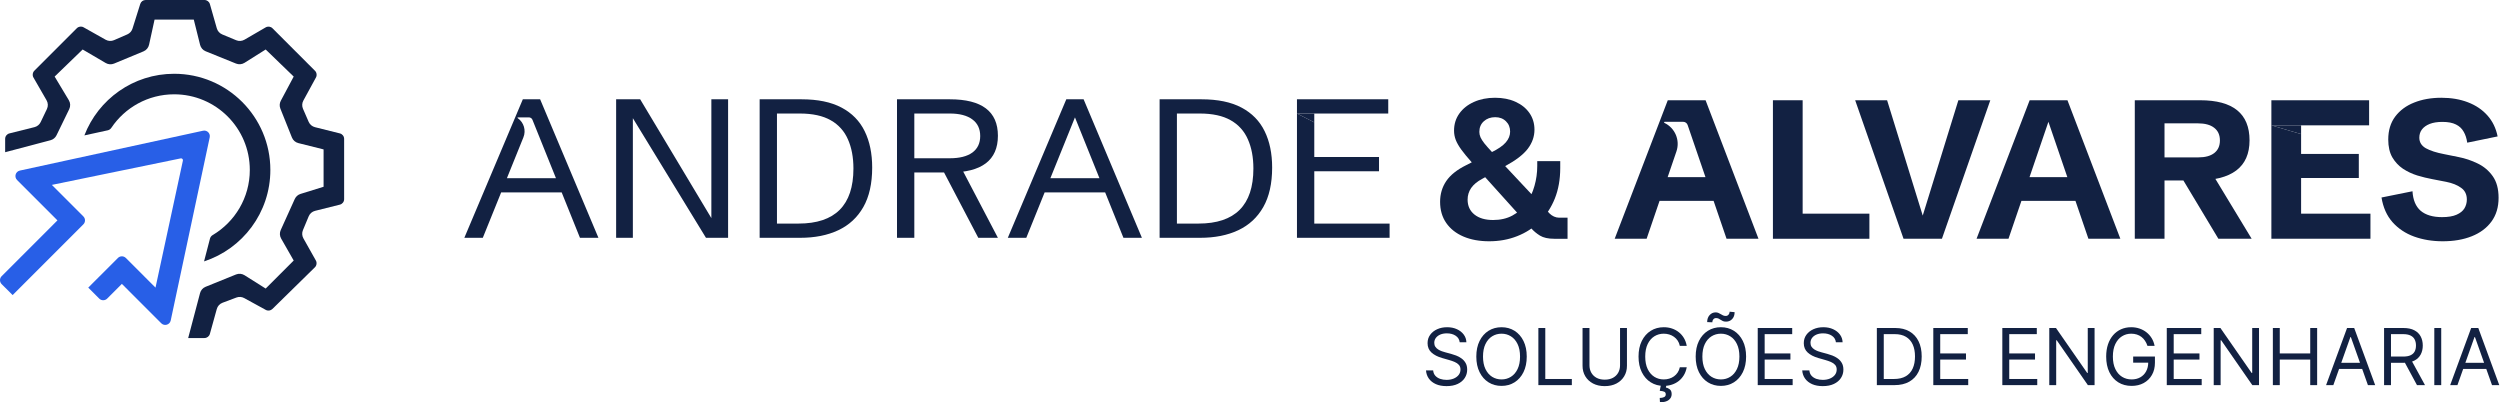 <svg xmlns="http://www.w3.org/2000/svg" width="261" height="42" viewBox="0 0 261 42" fill="none"><path d="M255.017 25.189C253.939 25.189 252.945 25.025 252.035 24.697C251.131 24.369 250.378 23.866 249.775 23.19C249.179 22.514 248.798 21.657 248.63 20.619L251.864 19.967C251.917 20.877 252.202 21.557 252.717 22.005C253.24 22.447 253.983 22.668 254.947 22.668C255.583 22.668 256.088 22.584 256.463 22.417C256.845 22.25 257.119 22.029 257.287 21.754C257.454 21.473 257.538 21.165 257.538 20.83C257.538 20.295 257.337 19.886 256.935 19.605C256.54 19.317 256.021 19.11 255.379 18.983L253.923 18.701C253.42 18.608 252.902 18.48 252.366 18.32C251.83 18.152 251.332 17.918 250.87 17.617C250.414 17.309 250.043 16.91 249.755 16.422C249.474 15.926 249.333 15.307 249.333 14.564C249.333 13.62 249.574 12.823 250.056 12.174C250.545 11.524 251.204 11.036 252.035 10.708C252.871 10.373 253.819 10.206 254.877 10.206C255.908 10.206 256.831 10.363 257.648 10.678C258.472 10.992 259.151 11.451 259.687 12.053C260.222 12.649 260.577 13.379 260.751 14.243L257.578 14.895C257.518 14.454 257.394 14.072 257.206 13.751C257.026 13.422 256.758 13.171 256.403 12.997C256.048 12.817 255.576 12.726 254.987 12.726C254.465 12.726 254.023 12.796 253.661 12.937C253.307 13.078 253.035 13.272 252.848 13.52C252.667 13.761 252.577 14.045 252.577 14.373C252.577 14.848 252.805 15.217 253.26 15.478C253.722 15.732 254.354 15.936 255.158 16.09L256.654 16.392C257.35 16.526 258.02 16.75 258.663 17.064C259.305 17.372 259.831 17.814 260.239 18.39C260.648 18.966 260.852 19.719 260.852 20.65C260.852 21.627 260.604 22.454 260.109 23.13C259.613 23.806 258.927 24.318 258.05 24.666C257.18 25.015 256.169 25.189 255.017 25.189Z" fill="#122142"></path><path fill-rule="evenodd" clip-rule="evenodd" d="M237.132 13.087V24.927H247.475V22.306H240.235V18.581H246.26V16.07H240.235V14.001L237.132 13.087ZM240.235 13.087H247.335V10.466H237.132V13.087H240.235Z" fill="#122142"></path><path d="M240.235 13.087H237.132L240.235 14.001V13.087Z" fill="#122142"></path><path d="M222.872 24.927V10.466H229.69C233.132 10.466 234.852 11.862 234.852 14.654C234.852 17.446 233.008 18.842 229.319 18.842H225.975V24.927H222.872ZM231.599 24.927L227.441 17.998H230.875L235.073 24.927H231.599ZM225.975 16.431H229.5C230.223 16.431 230.778 16.281 231.167 15.979C231.562 15.672 231.759 15.233 231.759 14.664C231.759 14.088 231.558 13.646 231.157 13.338C230.762 13.03 230.193 12.877 229.449 12.877H225.975V16.431Z" fill="#122142"></path><path d="M206.352 24.927L211.896 10.466H215.842L221.365 24.927H218.031L213.854 12.716L209.686 24.927H206.352ZM209.977 20.971V18.49H217.71V20.971H209.977Z" fill="#122142"></path><path d="M198.73 24.927L193.679 10.466H197.013L200.879 22.979H200.588L204.454 10.466H207.788L202.737 24.927H198.73Z" fill="#122142"></path><path d="M185.093 24.927V10.466H188.196V22.306H195.165V24.927H185.093Z" fill="#122142"></path><path fill-rule="evenodd" clip-rule="evenodd" d="M168.573 24.927L173.254 12.716L174.116 10.466H178.063L183.586 24.927H180.252L178.899 20.971H173.257L171.907 24.927H168.573ZM174.104 18.49L175.02 15.806C175.418 14.64 174.879 13.361 173.766 12.831C173.708 12.803 173.728 12.716 173.792 12.716H175.72C175.932 12.716 176.121 12.851 176.189 13.051L178.05 18.49H174.104Z" fill="#122142"></path><path d="M155.468 25.189C154.45 25.189 153.556 25.025 152.787 24.697C152.017 24.369 151.417 23.897 150.989 23.281C150.56 22.665 150.346 21.928 150.346 21.071C150.346 20.261 150.56 19.538 150.989 18.902C151.424 18.266 152.117 17.714 153.068 17.245L155.669 15.92C156.398 15.565 156.911 15.213 157.205 14.865C157.506 14.517 157.657 14.142 157.657 13.741C157.657 13.305 157.513 12.947 157.225 12.666C156.937 12.378 156.562 12.234 156.1 12.234C155.618 12.234 155.22 12.378 154.905 12.666C154.597 12.947 154.443 13.315 154.443 13.771C154.443 13.958 154.484 14.146 154.564 14.333C154.644 14.514 154.778 14.725 154.966 14.966C155.16 15.207 155.431 15.515 155.779 15.889L161.784 22.297C161.912 22.424 162.062 22.527 162.236 22.608C162.417 22.688 162.598 22.728 162.779 22.728H163.652V24.928H162.266C161.63 24.928 161.132 24.817 160.77 24.596C160.415 24.375 160.114 24.124 159.866 23.843L153.65 16.944C153.195 16.435 152.833 15.997 152.566 15.628C152.298 15.26 152.104 14.922 151.983 14.614C151.863 14.3 151.802 13.975 151.802 13.64C151.802 12.964 151.986 12.368 152.355 11.852C152.723 11.337 153.228 10.935 153.871 10.647C154.52 10.353 155.257 10.206 156.08 10.206C156.89 10.206 157.603 10.346 158.219 10.627C158.842 10.909 159.327 11.3 159.676 11.802C160.024 12.304 160.198 12.883 160.198 13.54C160.198 14.256 159.963 14.922 159.495 15.538C159.026 16.147 158.239 16.75 157.135 17.346L154.725 18.681C154.223 18.949 153.844 19.264 153.59 19.625C153.342 19.987 153.218 20.392 153.218 20.84C153.218 21.497 153.456 22.015 153.931 22.397C154.407 22.779 155.056 22.969 155.88 22.969C156.643 22.969 157.312 22.815 157.888 22.507C158.47 22.193 158.952 21.768 159.334 21.232C159.722 20.696 160.01 20.09 160.198 19.414C160.392 18.738 160.489 18.039 160.489 17.316V16.823H162.889V17.537C162.889 18.715 162.702 19.776 162.327 20.72C161.952 21.657 161.426 22.46 160.75 23.13C160.081 23.793 159.294 24.302 158.39 24.656C157.493 25.011 156.519 25.189 155.468 25.189Z" fill="#122142"></path><path fill-rule="evenodd" clip-rule="evenodd" d="M135.403 11.852V24.827H145.074V23.341H137.211V17.878H143.969V16.392H137.211V12.776L135.403 11.852ZM137.211 11.852H144.933V10.366H135.403V11.852H137.211Z" fill="#122142"></path><path d="M137.211 11.852H135.403L137.211 12.776V11.852Z" fill="#122142"></path><path d="M121.063 24.827V10.366H125.431C127.132 10.366 128.524 10.654 129.609 11.23C130.7 11.806 131.507 12.629 132.029 13.7C132.551 14.765 132.812 16.03 132.812 17.496C132.812 19.157 132.504 20.529 131.888 21.614C131.273 22.698 130.402 23.505 129.277 24.034C128.153 24.563 126.827 24.827 125.301 24.827H121.063ZM122.87 23.341H125.12C128.943 23.341 130.854 21.426 130.854 17.597C130.854 16.425 130.663 15.411 130.282 14.554C129.907 13.69 129.308 13.024 128.484 12.555C127.667 12.087 126.589 11.852 125.251 11.852H122.87V23.341Z" fill="#122142"></path><path d="M105.216 24.827L111.322 10.366H113.129L119.215 24.827H117.287L112.226 12.254L107.144 24.827H105.216ZM108.349 20.087V18.601H116.082V20.087H108.349Z" fill="#122142"></path><path d="M93.647 24.827V11.852V10.366H99.161C102.508 10.366 104.182 11.635 104.182 14.172C104.182 16.73 102.498 18.008 99.13 18.008H95.455V24.827H93.647ZM102.133 24.827L98.297 17.506H100.346L104.182 24.827H102.133ZM95.455 16.522H99.161C100.178 16.522 100.962 16.325 101.511 15.93C102.059 15.528 102.334 14.952 102.334 14.202C102.334 13.446 102.059 12.867 101.511 12.465C100.962 12.057 100.178 11.852 99.161 11.852H95.455V16.522Z" fill="#122142"></path><path d="M79.307 24.827V10.366H83.675C85.376 10.366 86.768 10.654 87.853 11.23C88.944 11.806 89.751 12.629 90.273 13.7C90.795 14.765 91.056 16.03 91.056 17.496C91.056 19.157 90.749 20.529 90.133 21.614C89.517 22.698 88.646 23.505 87.522 24.034C86.397 24.563 85.071 24.827 83.545 24.827H79.307ZM81.115 23.341H83.364C87.187 23.341 89.098 21.426 89.098 17.597C89.098 16.425 88.907 15.411 88.526 14.554C88.151 13.69 87.552 13.024 86.728 12.555C85.912 12.087 84.834 11.852 83.495 11.852H81.115V23.341Z" fill="#122142"></path><path d="M64.324 24.827V10.366H66.834L74.577 23.291L74.266 23.351V10.366H76.013V24.827H73.703L65.76 11.832L66.071 11.762V24.827H64.324Z" fill="#122142"></path><path fill-rule="evenodd" clip-rule="evenodd" d="M48.477 24.827L53.786 12.254L54.583 10.366H56.39L62.476 24.827H60.548L58.64 20.087H52.321L50.405 24.827H48.477ZM52.922 18.601L54.644 14.338C54.938 13.612 54.691 12.78 54.049 12.331C54.016 12.307 54.032 12.254 54.074 12.254H55.215C55.379 12.254 55.527 12.354 55.588 12.506L58.041 18.601H52.922Z" fill="#122142"></path><path d="M256.556 40.207H255.799L257.989 34.243H258.734L260.924 40.207H260.167L258.385 35.187H258.338L256.556 40.207ZM256.836 37.877H259.887V38.518H256.836V37.877Z" fill="#122142"></path><path d="M254.864 34.243V40.207H254.142V34.243H254.864Z" fill="#122142"></path><path d="M248.897 40.207V34.243H250.912C251.378 34.243 251.76 34.323 252.059 34.482C252.358 34.639 252.579 34.856 252.723 35.131C252.866 35.407 252.938 35.72 252.938 36.072C252.938 36.423 252.866 36.735 252.723 37.007C252.579 37.278 252.359 37.492 252.062 37.647C251.765 37.8 251.385 37.877 250.923 37.877H249.293V37.225H250.9C251.218 37.225 251.475 37.178 251.669 37.085C251.865 36.992 252.006 36.86 252.094 36.689C252.183 36.516 252.228 36.311 252.228 36.072C252.228 35.833 252.183 35.624 252.094 35.446C252.005 35.267 251.862 35.129 251.666 35.032C251.47 34.933 251.211 34.884 250.888 34.884H249.619V40.207H248.897ZM251.704 37.528L253.171 40.207H252.333L250.888 37.528H251.704Z" fill="#122142"></path><path d="M243.6 40.207H242.843L245.033 34.243H245.778L247.968 40.207H247.211L245.429 35.187H245.382L243.6 40.207ZM243.88 37.877H246.931V38.518H243.88V37.877Z" fill="#122142"></path><path d="M237.286 40.207V34.243H238.008V36.899H241.188V34.243H241.91V40.207H241.188V37.539H238.008V40.207H237.286Z" fill="#122142"></path><path d="M235.841 34.243V40.207H235.142L231.892 35.524H231.834V40.207H231.112V34.243H231.811L235.072 38.937H235.13V34.243H235.841Z" fill="#122142"></path><path d="M226.211 40.207V34.243H229.81V34.884H226.934V36.899H229.624V37.539H226.934V39.566H229.857V40.207H226.211Z" fill="#122142"></path><path d="M224.194 36.107C224.13 35.911 224.046 35.735 223.941 35.58C223.838 35.422 223.715 35.288 223.571 35.178C223.429 35.067 223.268 34.983 223.088 34.925C222.907 34.866 222.709 34.837 222.494 34.837C222.14 34.837 221.819 34.928 221.53 35.111C221.241 35.293 221.011 35.562 220.84 35.917C220.669 36.273 220.584 36.709 220.584 37.225C220.584 37.741 220.67 38.177 220.843 38.532C221.016 38.888 221.249 39.156 221.544 39.339C221.84 39.521 222.172 39.612 222.54 39.612C222.882 39.612 223.183 39.54 223.443 39.394C223.705 39.247 223.909 39.039 224.054 38.771C224.202 38.501 224.276 38.184 224.276 37.819L224.497 37.865H222.703V37.225H224.975V37.865C224.975 38.357 224.87 38.784 224.66 39.147C224.452 39.51 224.165 39.791 223.798 39.991C223.433 40.189 223.014 40.288 222.54 40.288C222.012 40.288 221.548 40.164 221.148 39.915C220.751 39.667 220.44 39.314 220.217 38.855C219.995 38.397 219.885 37.854 219.885 37.225C219.885 36.753 219.948 36.329 220.074 35.952C220.202 35.574 220.383 35.252 220.616 34.986C220.849 34.72 221.124 34.516 221.443 34.374C221.761 34.233 222.111 34.162 222.494 34.162C222.808 34.162 223.101 34.209 223.373 34.304C223.647 34.398 223.89 34.531 224.104 34.703C224.319 34.874 224.499 35.079 224.643 35.318C224.786 35.554 224.885 35.818 224.94 36.107H224.194Z" fill="#122142"></path><path d="M218.673 34.243V40.207H217.974L214.724 35.524H214.666V40.207H213.944V34.243H214.643L217.904 38.937H217.962V34.243H218.673Z" fill="#122142"></path><path d="M209.043 40.207V34.243H212.642V34.884H209.765V36.899H212.456V37.539H209.765V39.566H212.689V40.207H209.043Z" fill="#122142"></path><path d="M201.837 40.207V34.243H205.436V34.884H202.559V36.899H205.249V37.539H202.559V39.566H205.482V40.207H201.837Z" fill="#122142"></path><path d="M197.783 40.207H195.943V34.243H197.865C198.443 34.243 198.938 34.362 199.35 34.601C199.761 34.838 200.077 35.179 200.296 35.623C200.516 36.066 200.625 36.596 200.625 37.213C200.625 37.834 200.515 38.369 200.293 38.818C200.072 39.264 199.75 39.608 199.327 39.848C198.903 40.087 198.389 40.207 197.783 40.207ZM196.665 39.566H197.737C198.23 39.566 198.638 39.471 198.963 39.281C199.287 39.09 199.529 38.82 199.688 38.468C199.847 38.117 199.926 37.699 199.926 37.213C199.926 36.732 199.848 36.317 199.691 35.97C199.533 35.62 199.298 35.353 198.986 35.166C198.673 34.978 198.284 34.884 197.818 34.884H196.665V39.566Z" fill="#122142"></path><path d="M191.669 35.734C191.634 35.439 191.493 35.21 191.244 35.047C190.996 34.884 190.691 34.802 190.33 34.802C190.066 34.802 189.835 34.845 189.637 34.93C189.441 35.016 189.287 35.133 189.177 35.283C189.068 35.432 189.014 35.602 189.014 35.792C189.014 35.951 189.052 36.088 189.127 36.203C189.205 36.315 189.304 36.41 189.424 36.485C189.545 36.559 189.671 36.62 189.803 36.669C189.935 36.715 190.056 36.753 190.167 36.782L190.772 36.945C190.928 36.986 191.101 37.042 191.291 37.114C191.483 37.186 191.666 37.284 191.841 37.408C192.018 37.531 192.163 37.688 192.278 37.88C192.392 38.072 192.45 38.308 192.45 38.588C192.45 38.91 192.365 39.201 192.196 39.461C192.029 39.721 191.785 39.928 191.463 40.081C191.142 40.235 190.753 40.311 190.295 40.311C189.868 40.311 189.498 40.242 189.186 40.105C188.875 39.967 188.63 39.775 188.452 39.528C188.275 39.282 188.175 38.995 188.152 38.669H188.897C188.917 38.894 188.992 39.081 189.124 39.228C189.258 39.374 189.427 39.483 189.631 39.554C189.837 39.624 190.058 39.659 190.295 39.659C190.571 39.659 190.818 39.614 191.037 39.525C191.257 39.434 191.431 39.308 191.559 39.147C191.687 38.984 191.751 38.793 191.751 38.576C191.751 38.378 191.696 38.217 191.585 38.093C191.474 37.968 191.329 37.867 191.148 37.79C190.968 37.712 190.772 37.644 190.563 37.586L189.829 37.376C189.363 37.242 188.994 37.051 188.723 36.803C188.451 36.554 188.315 36.229 188.315 35.827C188.315 35.493 188.405 35.202 188.586 34.954C188.768 34.703 189.013 34.509 189.319 34.371C189.628 34.231 189.973 34.162 190.353 34.162C190.738 34.162 191.079 34.23 191.378 34.368C191.677 34.504 191.914 34.691 192.089 34.927C192.265 35.164 192.358 35.433 192.368 35.734H191.669Z" fill="#122142"></path><path d="M183.507 40.207V34.243H187.106V34.884H184.23V36.899H186.92V37.539H184.23V39.566H187.153V40.207H183.507Z" fill="#122142"></path><path d="M182.293 37.225C182.293 37.854 182.18 38.397 181.953 38.855C181.725 39.313 181.414 39.667 181.018 39.915C180.622 40.164 180.17 40.288 179.661 40.288C179.152 40.288 178.7 40.164 178.304 39.915C177.908 39.667 177.597 39.313 177.369 38.855C177.142 38.397 177.029 37.854 177.029 37.225C177.029 36.596 177.142 36.052 177.369 35.594C177.597 35.136 177.908 34.783 178.304 34.534C178.7 34.286 179.152 34.161 179.661 34.161C180.17 34.161 180.622 34.286 181.018 34.534C181.414 34.783 181.725 35.136 181.953 35.594C182.18 36.052 182.293 36.596 182.293 37.225ZM181.594 37.225C181.594 36.708 181.508 36.273 181.335 35.917C181.164 35.562 180.932 35.293 180.639 35.111C180.348 34.928 180.022 34.837 179.661 34.837C179.3 34.837 178.973 34.928 178.68 35.111C178.389 35.293 178.157 35.562 177.984 35.917C177.813 36.273 177.728 36.708 177.728 37.225C177.728 37.741 177.813 38.177 177.984 38.532C178.157 38.887 178.389 39.156 178.68 39.339C178.973 39.521 179.3 39.612 179.661 39.612C180.022 39.612 180.348 39.521 180.639 39.339C180.932 39.156 181.164 38.887 181.335 38.532C181.508 38.177 181.594 37.741 181.594 37.225ZM178.764 33.649L178.228 33.626C178.228 33.329 178.313 33.086 178.482 32.898C178.653 32.708 178.863 32.612 179.114 32.612C179.224 32.612 179.322 32.632 179.408 32.671C179.493 32.708 179.575 32.75 179.652 32.799C179.73 32.847 179.809 32.891 179.891 32.93C179.975 32.967 180.069 32.985 180.173 32.985C180.284 32.985 180.377 32.942 180.453 32.857C180.531 32.77 180.569 32.665 180.569 32.542L181.094 32.589C181.094 32.892 181.008 33.133 180.837 33.311C180.668 33.49 180.459 33.579 180.208 33.579C180.074 33.579 179.964 33.561 179.876 33.524C179.789 33.485 179.711 33.441 179.644 33.393C179.576 33.344 179.504 33.301 179.428 33.265C179.352 33.226 179.259 33.206 179.149 33.206C179.038 33.206 178.946 33.25 178.872 33.337C178.8 33.423 178.764 33.527 178.764 33.649Z" fill="#122142"></path><path d="M176.095 36.107H175.373C175.33 35.899 175.255 35.717 175.148 35.559C175.044 35.402 174.915 35.27 174.764 35.163C174.615 35.055 174.449 34.973 174.266 34.919C174.084 34.864 173.893 34.837 173.695 34.837C173.334 34.837 173.007 34.928 172.714 35.111C172.423 35.293 172.191 35.562 172.018 35.917C171.847 36.273 171.762 36.709 171.762 37.225C171.762 37.741 171.847 38.177 172.018 38.532C172.191 38.888 172.423 39.156 172.714 39.339C173.007 39.521 173.334 39.612 173.695 39.612C173.893 39.612 174.084 39.585 174.266 39.531C174.449 39.477 174.615 39.396 174.764 39.289C174.915 39.181 175.044 39.048 175.148 38.89C175.255 38.731 175.33 38.549 175.373 38.343H176.095C176.04 38.648 175.941 38.92 175.798 39.161C175.654 39.402 175.476 39.607 175.262 39.776C175.048 39.943 174.809 40.07 174.543 40.157C174.279 40.244 173.996 40.288 173.695 40.288C173.187 40.288 172.735 40.164 172.339 39.915C171.943 39.667 171.631 39.314 171.404 38.855C171.177 38.397 171.063 37.854 171.063 37.225C171.063 36.596 171.177 36.052 171.404 35.594C171.631 35.136 171.943 34.783 172.339 34.534C172.735 34.286 173.187 34.162 173.695 34.162C173.996 34.162 174.279 34.205 174.543 34.293C174.809 34.38 175.048 34.508 175.262 34.677C175.476 34.844 175.654 35.048 175.798 35.288C175.941 35.527 176.04 35.8 176.095 36.107ZM173.393 40.23H173.963L173.917 40.463C174.068 40.486 174.207 40.549 174.333 40.652C174.459 40.757 174.522 40.923 174.522 41.15C174.522 41.4 174.419 41.604 174.211 41.761C174.005 41.921 173.701 42 173.299 42L173.276 41.546C173.457 41.546 173.606 41.517 173.725 41.459C173.845 41.402 173.905 41.307 173.905 41.173C173.905 41.039 173.856 40.948 173.757 40.9C173.658 40.851 173.497 40.818 173.276 40.801L173.393 40.23Z" fill="#122142"></path><path d="M169.132 34.243H169.854V38.192C169.854 38.599 169.758 38.963 169.566 39.283C169.376 39.602 169.107 39.853 168.759 40.038C168.412 40.22 168.004 40.311 167.536 40.311C167.068 40.311 166.661 40.22 166.313 40.038C165.966 39.853 165.696 39.602 165.504 39.283C165.314 38.963 165.218 38.599 165.218 38.192V34.243H165.941V38.133C165.941 38.425 166.005 38.684 166.133 38.911C166.261 39.136 166.443 39.314 166.68 39.444C166.919 39.572 167.204 39.636 167.536 39.636C167.868 39.636 168.154 39.572 168.392 39.444C168.631 39.314 168.814 39.136 168.94 38.911C169.068 38.684 169.132 38.425 169.132 38.133V34.243Z" fill="#122142"></path><path d="M160.606 40.207V34.243H161.328V39.566H164.1V40.207H160.606Z" fill="#122142"></path><path d="M159.392 37.225C159.392 37.854 159.278 38.397 159.051 38.855C158.824 39.314 158.513 39.667 158.117 39.915C157.72 40.164 157.268 40.288 156.76 40.288C156.251 40.288 155.799 40.164 155.403 39.915C155.007 39.667 154.695 39.314 154.468 38.855C154.241 38.397 154.127 37.854 154.127 37.225C154.127 36.596 154.241 36.052 154.468 35.594C154.695 35.136 155.007 34.783 155.403 34.534C155.799 34.286 156.251 34.162 156.76 34.162C157.268 34.162 157.72 34.286 158.117 34.534C158.513 34.783 158.824 35.136 159.051 35.594C159.278 36.052 159.392 36.596 159.392 37.225ZM158.693 37.225C158.693 36.709 158.607 36.273 158.434 35.917C158.263 35.562 158.031 35.293 157.738 35.111C157.447 34.928 157.121 34.837 156.76 34.837C156.399 34.837 156.071 34.928 155.778 35.111C155.487 35.293 155.255 35.562 155.082 35.917C154.912 36.273 154.826 36.709 154.826 37.225C154.826 37.741 154.912 38.177 155.082 38.532C155.255 38.888 155.487 39.156 155.778 39.339C156.071 39.521 156.399 39.612 156.76 39.612C157.121 39.612 157.447 39.521 157.738 39.339C158.031 39.156 158.263 38.888 158.434 38.532C158.607 38.177 158.693 37.741 158.693 37.225Z" fill="#122142"></path><path d="M152.393 35.734C152.358 35.439 152.216 35.21 151.967 35.047C151.719 34.884 151.414 34.802 151.053 34.802C150.789 34.802 150.558 34.845 150.36 34.93C150.164 35.016 150.011 35.133 149.9 35.283C149.791 35.432 149.737 35.602 149.737 35.792C149.737 35.951 149.775 36.088 149.851 36.203C149.928 36.315 150.027 36.41 150.148 36.485C150.268 36.559 150.394 36.62 150.526 36.669C150.658 36.715 150.779 36.753 150.89 36.782L151.496 36.945C151.651 36.986 151.824 37.042 152.014 37.114C152.206 37.186 152.39 37.284 152.564 37.408C152.741 37.531 152.887 37.688 153.001 37.88C153.116 38.072 153.173 38.308 153.173 38.588C153.173 38.91 153.089 39.201 152.92 39.461C152.753 39.721 152.508 39.928 152.186 40.081C151.866 40.235 151.476 40.311 151.018 40.311C150.591 40.311 150.221 40.242 149.909 40.105C149.598 39.967 149.354 39.775 149.175 39.528C148.998 39.282 148.898 38.995 148.875 38.669H149.621C149.64 38.894 149.716 39.081 149.848 39.228C149.982 39.374 150.151 39.483 150.354 39.554C150.56 39.624 150.781 39.659 151.018 39.659C151.294 39.659 151.541 39.614 151.761 39.525C151.98 39.434 152.154 39.308 152.282 39.147C152.41 38.984 152.474 38.793 152.474 38.576C152.474 38.378 152.419 38.217 152.308 38.093C152.198 37.968 152.052 37.867 151.871 37.79C151.691 37.712 151.496 37.644 151.286 37.586L150.552 37.376C150.086 37.242 149.718 37.051 149.446 36.803C149.174 36.554 149.038 36.229 149.038 35.827C149.038 35.493 149.128 35.202 149.309 34.954C149.491 34.703 149.736 34.509 150.043 34.371C150.351 34.231 150.696 34.162 151.076 34.162C151.461 34.162 151.802 34.23 152.101 34.368C152.4 34.504 152.637 34.691 152.812 34.927C152.989 35.164 153.082 35.433 153.091 35.734H152.393Z" fill="#122142"></path><path d="M3.602 13.273L0.981 13.928C0.72 13.993 0.538 14.227 0.538 14.495V15.891L5.272 14.64C5.547 14.568 5.776 14.379 5.9 14.124L7.228 11.394C7.372 11.098 7.357 10.748 7.188 10.466L5.705 7.994L8.629 5.167L11.038 6.579C11.302 6.734 11.622 6.756 11.905 6.639L14.983 5.362C15.278 5.24 15.494 4.981 15.562 4.67L16.136 2.047H20.231L20.89 4.686C20.966 4.988 21.181 5.236 21.47 5.353L24.642 6.637C24.933 6.755 25.262 6.725 25.528 6.558L27.737 5.167L30.662 7.994L29.316 10.519C29.18 10.773 29.164 11.073 29.271 11.34L30.477 14.356C30.593 14.646 30.842 14.864 31.146 14.939L33.782 15.598V19.498L31.373 20.246C31.107 20.328 30.889 20.521 30.774 20.775L29.307 24.017C29.179 24.302 29.194 24.631 29.349 24.902L30.662 27.2L27.737 30.125L25.528 28.733C25.262 28.566 24.933 28.537 24.642 28.654L21.463 29.942C21.178 30.057 20.964 30.299 20.886 30.596L19.646 35.291H21.346C21.609 35.291 21.839 35.116 21.91 34.863L22.633 32.26C22.716 31.959 22.938 31.717 23.23 31.608L24.686 31.061C24.952 30.962 25.248 30.983 25.497 31.12L27.747 32.353C27.973 32.477 28.253 32.438 28.438 32.258L32.877 27.904C33.066 27.718 33.107 27.43 32.977 27.199L31.675 24.884C31.528 24.623 31.509 24.308 31.625 24.031L32.229 22.582C32.347 22.298 32.593 22.086 32.892 22.012L35.484 21.364C35.744 21.299 35.927 21.065 35.927 20.796V14.495C35.927 14.227 35.744 13.993 35.484 13.928L32.883 13.278C32.589 13.204 32.346 12.998 32.225 12.721L31.632 11.356C31.512 11.08 31.526 10.764 31.67 10.501L32.987 8.086C33.112 7.858 33.071 7.576 32.887 7.392L28.446 2.95C28.258 2.763 27.968 2.725 27.738 2.858L25.523 4.144C25.26 4.297 24.94 4.318 24.659 4.201L23.199 3.593C22.925 3.479 22.718 3.246 22.636 2.961L21.912 0.424C21.84 0.173 21.61 0 21.349 0H15.2C14.945 0 14.719 0.166 14.643 0.41L13.832 2.988C13.748 3.257 13.55 3.477 13.291 3.59L11.901 4.194C11.621 4.316 11.3 4.299 11.034 4.15L8.724 2.85C8.495 2.721 8.209 2.76 8.023 2.946L3.584 7.385C3.397 7.572 3.359 7.861 3.491 8.09L4.864 10.475C5.024 10.753 5.037 11.092 4.898 11.382L4.245 12.747C4.12 13.009 3.884 13.202 3.602 13.273Z" fill="#122142"></path><path d="M18.183 7.702C23.729 7.702 28.225 12.197 28.225 17.743C28.225 22.2 25.322 25.978 21.303 27.291L21.922 24.91C21.963 24.754 22.066 24.623 22.204 24.541C24.524 23.166 26.08 20.636 26.08 17.743C26.08 13.382 22.545 9.846 18.183 9.846C15.45 9.846 13.041 11.235 11.624 13.345C11.536 13.476 11.403 13.57 11.25 13.604L8.809 14.136C10.258 10.372 13.909 7.702 18.183 7.702Z" fill="#122142"></path><path d="M8.703 23.422L1.318 30.807L0.171 29.661C-0.057 29.433 -0.057 29.062 0.171 28.834L5.997 23.008L1.783 18.794C1.455 18.466 1.62 17.907 2.072 17.808L21.198 13.647C21.613 13.556 21.983 13.925 21.894 14.34L17.823 33.459C17.726 33.912 17.165 34.078 16.837 33.751L12.724 29.637L11.188 31.174C10.959 31.402 10.589 31.402 10.361 31.174L9.214 30.027L12.31 26.931C12.539 26.703 12.909 26.703 13.137 26.931L16.234 30.027L19.095 16.768C19.125 16.631 19.003 16.508 18.865 16.536L5.412 19.303L8.703 22.594C8.932 22.823 8.932 23.193 8.703 23.422Z" fill="#285FE7"></path></svg>